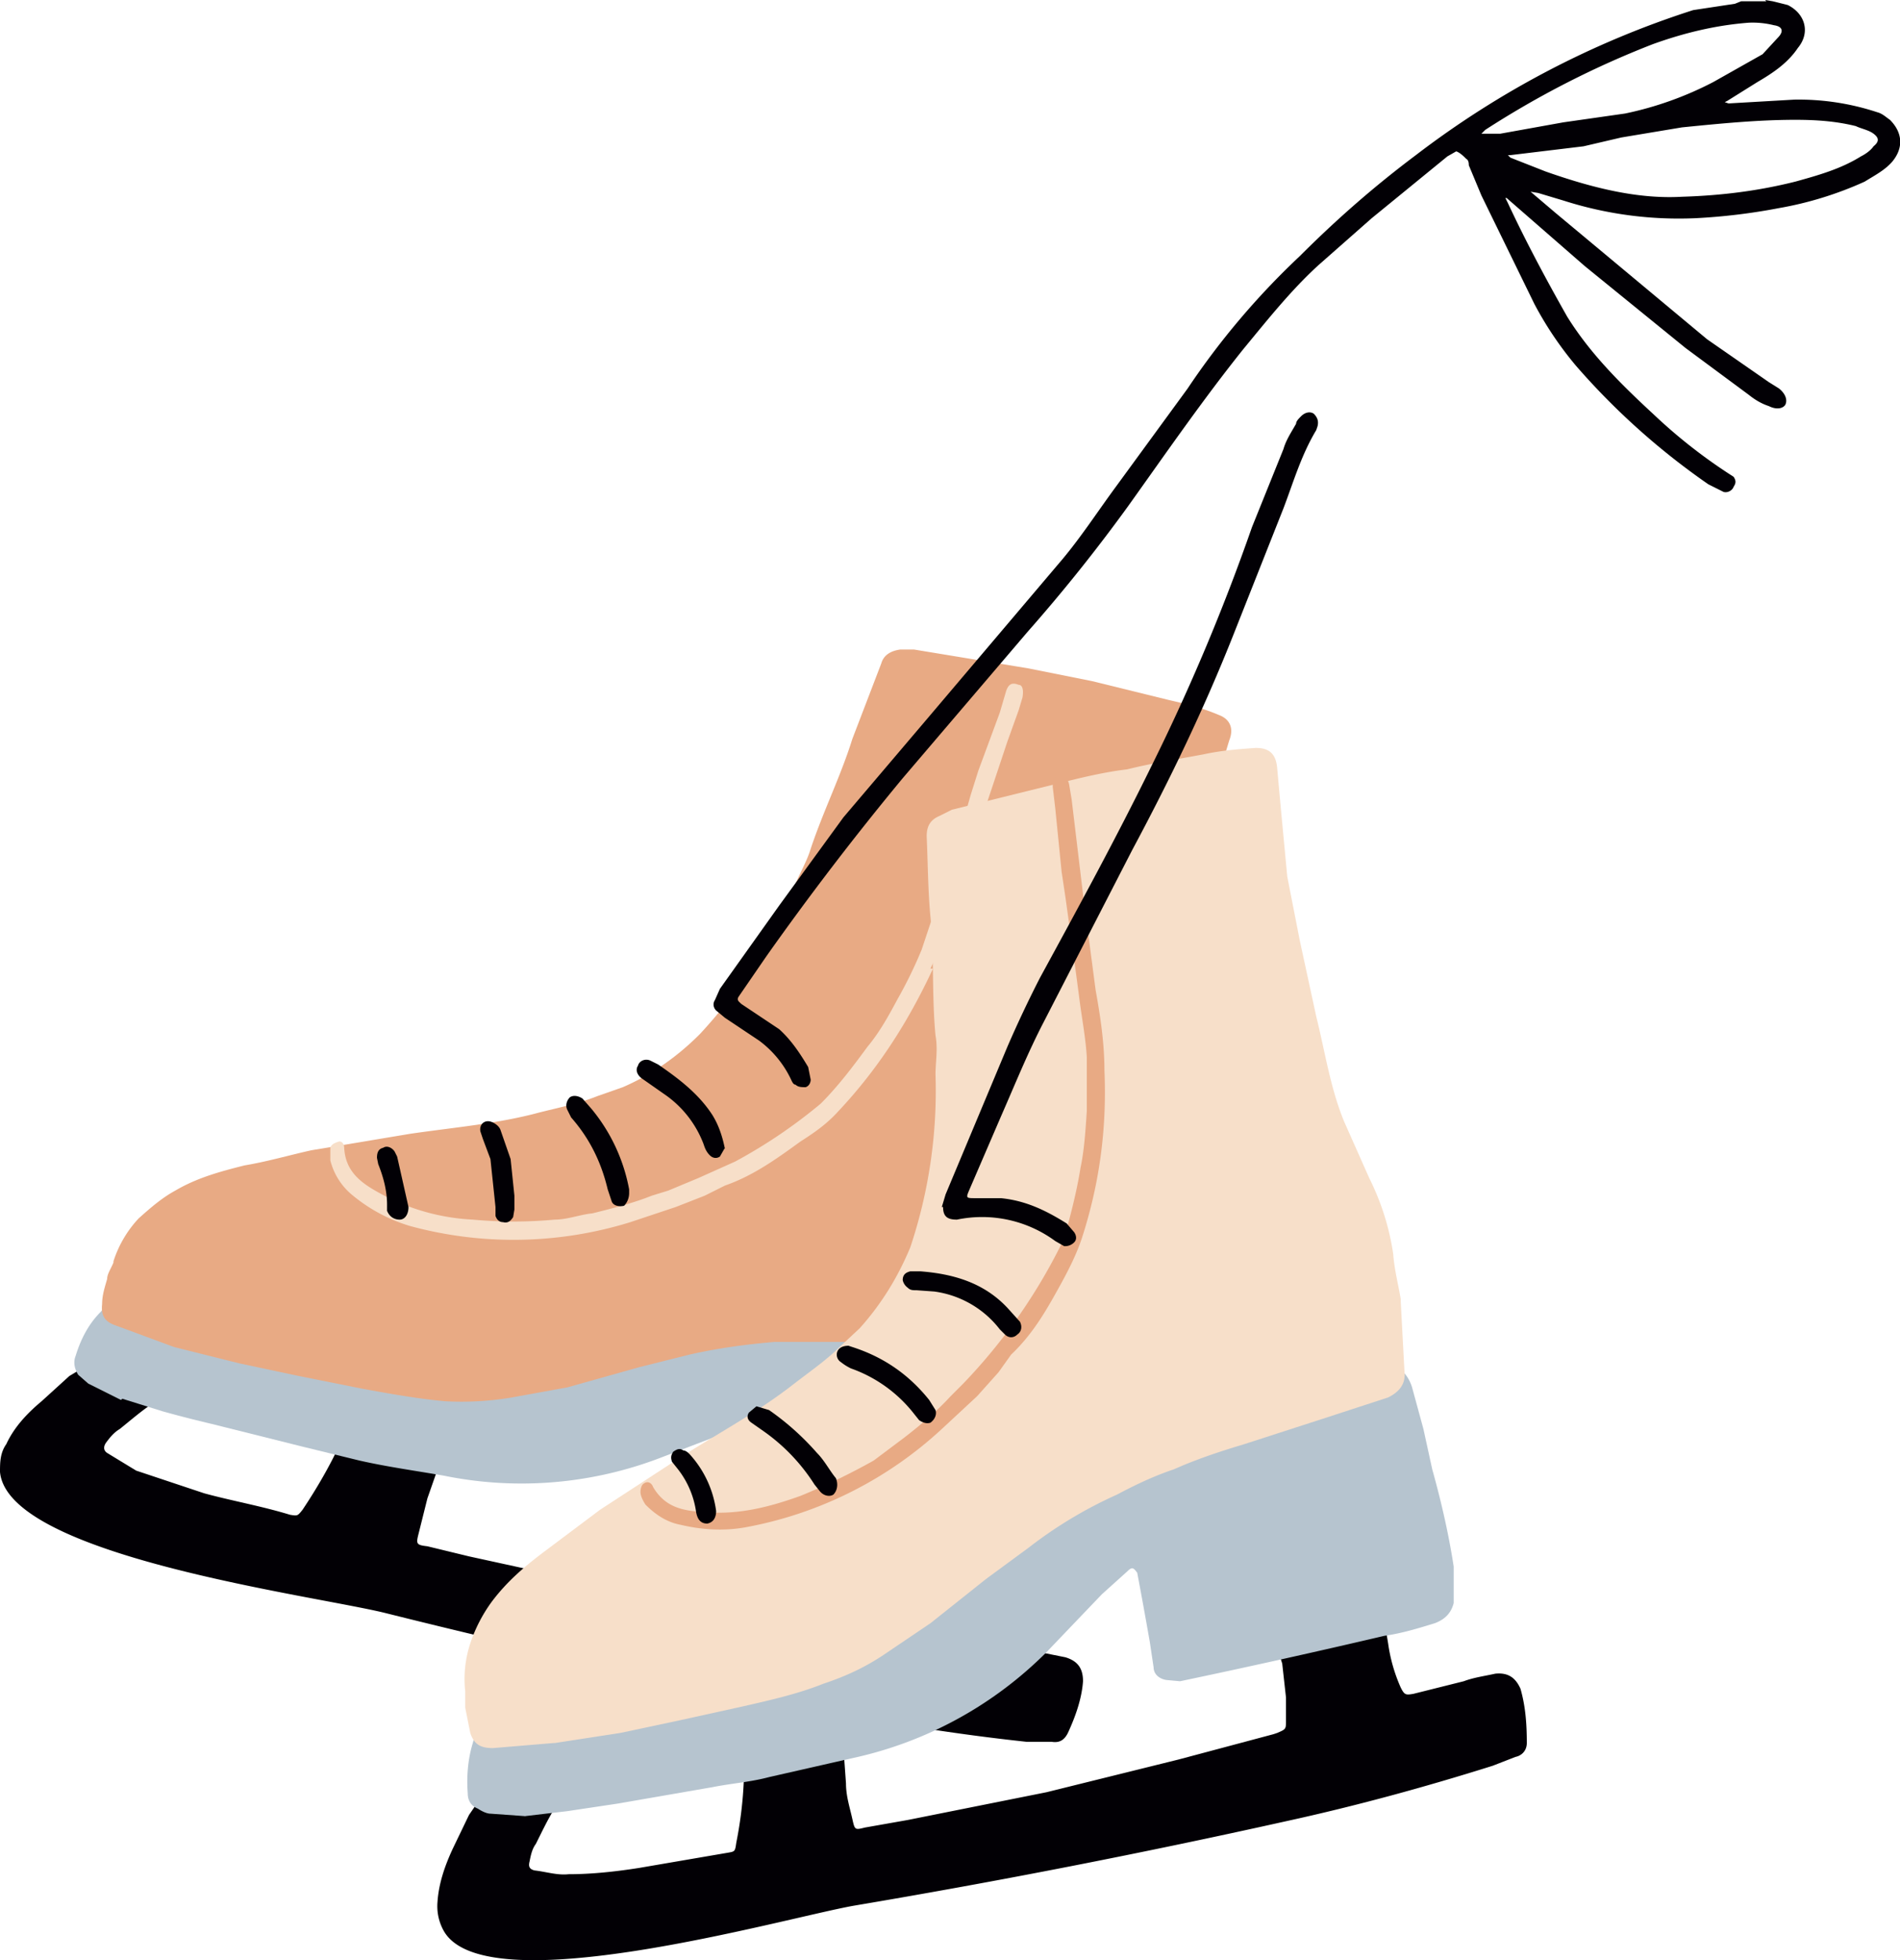<svg id="Layer_2" xmlns="http://www.w3.org/2000/svg" width="150.7" height="155.4"><defs><style>.cls-1{fill:#f7dfc9}.cls-1,.cls-2,.cls-3,.cls-4{stroke-width:0}.cls-2{fill:#b6c4cf}.cls-3{fill:#e8aa84}.cls-4{fill:#020005}</style></defs><g id="Layer_1-2"><path class="cls-4" d="m68.6 126.5.8-2.6c.2-.6.1-1.3.2-2l.1-.8c.2-.6.6-.7 1.2-.4a286.7 286.7 0 0 0 6.9 1.2c.6 0 1 .3.8 1l-.8 2.9c-.4 1.2-.5 2.4-.5 3.7 0 .6 0 .7.7.8 1.3.2 2.7.3 4 .6l2.5.5c1 .3 1.4.9 1.4 1.9-.1 1.4-.6 2.8-1.2 4.1-.3.6-.7.8-1.3.7h-2c-5.6-.6-11.2-1.5-16.7-2.6a677.7 677.7 0 0 1-34.1-7.6C25 126.5.6 123.4 0 116.7c0-.7 0-1.5.5-2.2.6-1.3 1.6-2.4 2.8-3.4l2.2-2 3-1.8c.5-.3 1-.2 1.4 0 1.2.6 2.4 1 3.6 1.4h.7c.4 0 .7.3.8.6 0 .4-.1.7-.5.8-2 .6-3.5 2-5 3.2-.5.3-.8.7-1.1 1.1-.2.3-.2.6.1.8l2.3 1.4 5.4 1.8c2.2.6 4.5 1 6.8 1.7.6.1.6.1 1-.4 1.4-2.1 2.7-4.4 3.6-6.7l.2-.4c.3-.6.9-.7 1.2-.1.3.4.7.5 1 .6l3.4.8.9-.1c.3-.2.6-.2.9 0 .2.4.2.7.1 1l-1.4 4-.7 2.8c-.2.8-.2.9.7 1l3.3.8 11 2.4 10.6 1.9 7.7 1h.3c.8.2.8.2 1-.5l.8-1.7Z" id="nvWxzn.tif"/><path class="cls-2" d="M9.6 111 7 109.7l-.8-.7c-.3-.5-.4-1-.2-1.5.4-1.3 1-2.5 2-3.5.5-.6 1-1 2-.7h1.8l9.8.1c2.7.1 5.5 0 8.3-.3l11-1.1A202.5 202.5 0 0 1 60 101a153.8 153.8 0 0 1 15.8 1.3l7.2 1.4 3 1.2c1.2.6 1.9 1.7 1.7 3l-.6 3.4-.6 3.2c-.3 2.6-.8 5.2-1.5 7.7-.3 1-.7 1.8-1.2 2.6-.4.7-1 1-1.9 1l-4.1-.7-11.2-2-5-1.2c-.4-.1-.8-.4-1-.6-.5-.3-.7-.8-.6-1.3l.5-1.8 1.2-5.1v-.5c0-.4-.1-.5-.6-.4l-2.5 1-6 2.3a30.8 30.8 0 0 1-17.4 1.5c-2.3-.4-4.5-.7-6.7-1.2l-4.5-1.1-7.2-1.8a100 100 0 0 1-3.9-1l-3.2-1Z" id="_0Ih7hG.tif"/><path class="cls-3" d="M9 100a9 9 0 0 1 2-3.4c.9-.8 1.8-1.6 2.9-2.2 1.7-1 3.5-1.5 5.5-2 1.8-.3 3.5-.8 5.3-1.2l7.8-1.3c3.4-.5 7-.8 10.3-1.7 1.6-.4 3.1-.7 4.6-1.3l2-.7c2.3-1 4.3-2.4 6.1-4.2A39 39 0 0 0 63 70.3c.4-1 1-2 1.3-3 1-3 2.4-5.8 3.3-8.7l2.3-6c.2-.7.8-1 1.5-1.1h1.1l9.1 1.5 5 1 6.1 1.5c1.3.3 2.6.6 4 1.2.8.3 1.2 1 .8 2l-1 3.3-1.7 5-1.1 5-1.2 6c-.5 2.9-1.2 5.7-1.3 8.5v5c0 2.1 0 4.2-.7 6.3l-.9 3.5v.1l-2 5.3c-.3 1-1 1.3-2 1.2-1.5 0-3.1-.2-4.7-.4l-7.2-.7c-2-.2-4-.4-6-.4h-6.3c-2.3.2-4.5.5-6.7 1l-4 1L45 110l-4.4.8a24 24 0 0 1-5.3.3c-2.2-.2-4.4-.6-6.6-1l-5-1-4.7-1-5.2-1.3-4.6-1.7c-.9-.3-1.2-.8-1.1-1.7 0-.7.2-1.3.4-2 0-.4.3-.8.5-1.3Zm1 3.5Z"/><path class="cls-4" d="m102 134.6-.3-2.7-.6-1.9-.2-.8c-.1-.6.2-.9.9-.8h.8l5-1.3c.4 0 .7-.2 1-.4.5-.3 1 0 1 .6l.5 3a13 13 0 0 0 1 3.5c.3.6.4.6 1 .5l4-1c.8-.3 1.6-.4 2.5-.6 1-.1 1.6.3 2 1.2.4 1.4.5 2.8.5 4.3 0 .6-.4 1-.9 1.1l-1.8.7c-5.4 1.7-10.9 3.2-16.4 4.4a671 671 0 0 1-34.3 6.7c-5.6 1-29.2 7.8-32.5 2a4 4 0 0 1-.5-2.3c.1-1.5.6-2.9 1.2-4.2l1.3-2.7 2-2.9c.3-.4.8-.5 1.4-.5l3.8-.2.6-.3c.4-.1.8 0 1 .3.2.3.1.6-.1.9h-.1c-1.6 1.4-2.4 3.2-3.3 5-.3.4-.4.9-.5 1.4-.1.4 0 .6.4.7.9.1 1.8.4 2.7.3 1.8 0 3.7-.2 5.6-.5l7-1.2c.6-.1.6-.1.7-.8.5-2.5.7-5 .6-7.6v-.4c.1-.6.6-1 1.1-.6.4.3.8.2 1.2.2l3.4-.6c.3 0 .6-.2.7-.4.2-.4.5-.5.9-.3.3.1.5.4.5.8l.3 4.2c0 1 .3 1.9.5 2.8.2.9.2.9 1 .7l3.4-.6 11-2.2 10.5-2.6 7.5-2 .3-.1c.7-.3.7-.3.7-1v-1.9Z" id="nvWxzn.tif-2"/><path class="cls-2" d="m41.7 144-2.8-.2c-.3 0-.7-.2-1-.4-.5-.2-.8-.6-.8-1.2-.1-1.3 0-2.7.4-4 .2-.8.6-1.4 1.6-1.5.5 0 1-.5 1.6-.7l9-3.8c2.6-1 5.1-2.2 7.5-3.6l9.8-5.5a206.5 206.5 0 0 1 16.9-8.3 153.2 153.2 0 0 1 15-5.2c2.3-.6 4.7-1 7.1-1.5 1-.2 2.2-.2 3.3-.1 1.3 0 2.3.7 2.7 2l.9 3.3.7 3.2c.7 2.5 1.3 5.1 1.7 7.7v2.9c-.2.8-.7 1.3-1.5 1.6-1.3.4-2.6.8-4 1a714 714 0 0 1-16.2 3.6l-1.1-.1c-.6-.1-1-.5-1-1l-.3-2a425.5 425.5 0 0 0-1-5.5c-.3-.4-.4-.5-.8-.1l-2 1.8L83 131a31 31 0 0 1-15.4 8.4l-6.6 1.5c-1.5.4-3 .5-4.5.8L49 143l-4 .6-3.4.4Z" id="_0Ih7hG.tif-2"/><path class="cls-1" d="M74 76.8c-2 4.3-4.4 8-7.5 11.3-.9 1-1.9 1.7-3 2.4-1.8 1.3-3.7 2.7-6 3.5l-1.6.8-2.3.9-3.6 1.2a31.3 31.3 0 0 1-17.5.3 13 13 0 0 1-4.5-2.4 5.2 5.2 0 0 1-1.8-2.8v-1c.1-.3.4-.4.7-.5.3 0 .4.3.4.5.1 2 1.5 2.9 3 3.7a17 17 0 0 0 7.2 2c2.2.2 4.3.2 6.5 0 1 0 2-.4 3-.5 1.6-.4 3.2-.8 4.7-1.4l1.3-.4 2.4-1 2.9-1.3a40.6 40.6 0 0 0 6.8-4.6c1.4-1.4 2.6-3 3.7-4.5 1-1.2 1.7-2.5 2.4-3.8a35 35 0 0 0 1.9-3.9l1.5-4.5 1.2-3.6L77 63l.6-1.9 1.7-4.6.5-1.7c.2-.6.5-.7 1-.5.3 0 .4.4.3 1l-.3 1-.9 2.5-1.6 4.8-1.2 3.6-1.1 3.6a39 39 0 0 1-2.2 6Z" id="Np3QTw.tif"/><path class="cls-1" d="M36.9 134.1a9 9 0 0 1 .4-3.8A12 12 0 0 1 39 127c1.2-1.6 2.6-2.8 4.2-4l4.4-3.3 6.6-4.3c3-1.9 6-3.5 8.8-5.7 1.3-1 2.6-1.9 3.7-3l1.5-1.4c1.7-1.9 3-4 4-6.4a39.1 39.1 0 0 0 2-13.7c0-1 .2-2 0-3.1-.3-3.2-.1-6.3-.4-9.4-.2-2.1-.2-4.2-.3-6.4 0-.8.3-1.3 1-1.6l1-.5 8.9-2.2c1.6-.4 3.3-.8 5-1 2-.5 4-.8 6.1-1.2 1.4-.3 2.7-.4 4.1-.5 1 0 1.6.4 1.7 1.6l.3 3.3.5 5.3 1 5.1 1.3 6c.7 2.8 1.1 5.6 2.2 8.3l2 4.5c1 2 1.6 4 1.9 6 .1 1.3.4 2.4.6 3.6v.2l.3 5.6c.1 1-.5 1.6-1.3 2l-4.6 1.5-6.8 2.2c-2 .6-3.8 1.2-5.6 2-1.5.5-3 1.2-4.5 2a34.3 34.3 0 0 0-7 4.2l-3.4 2.5-4.4 3.5-3.7 2.5c-1.5 1-3 1.7-4.8 2.3-2 .8-4.2 1.3-6.4 1.8l-5 1.1-4.7 1-5.2.8h-.1l-4.8.4c-1 0-1.5-.3-1.8-1.2l-.4-2v-1.4ZM39 137Z"/><path class="cls-3" d="M87.6 84.9c.2 4.6-.4 9-1.8 13.3-.4 1.2-1 2.4-1.6 3.5-1.1 2-2.2 4-4 5.7l-1 1.4-1.7 1.9-2.8 2.6a31.2 31.2 0 0 1-15.6 7.8c-1.7.3-3.4.2-5.1-.2-1.1-.2-2-.8-2.8-1.6-.2-.3-.4-.7-.4-1 0-.3.1-.6.3-.7.3-.2.6 0 .7.3 1 1.7 2.5 1.9 4.2 2 2.6.2 5-.4 7.5-1.3a52 52 0 0 0 5.8-2.8l2.4-1.8c1.3-1 2.6-2.1 3.7-3.3l1-1a44.5 44.5 0 0 0 8-11.5c.5-1.8 1-3.7 1.3-5.6.3-1.4.4-3 .5-4.5v-4.3c-.1-1.6-.4-3.1-.6-4.7a412 412 0 0 0-.5-3.7l-.6-4.3-.3-2-.5-5-.2-1.7c0-.6.1-.9.6-.9.3 0 .6.2.7.7l.2 1.2.3 2.5.6 5 .5 3.8.5 3.8c.4 2.2.7 4.3.7 6.4Z" id="Np3QTw.tif-2"/><g id="SEYMrr.tif"><path class="cls-4" d="m140 0 .6.1 1.2.3c1.4.7 1.8 2.2.8 3.4-.8 1.2-2 2-3.2 2.7L137 8l-.2.1.3.1 5.2-.3a19.9 19.9 0 0 1 6.6 1c.4.1.7.4 1 .6 1 1 1.1 2.2.2 3.3-.6.7-1.4 1.1-2.2 1.6-2.2 1-4.5 1.7-6.8 2.1a48 48 0 0 1-6.6.8 30 30 0 0 1-10.5-1.4l-2-.6-.6-.1 2 1.7 12 10 4.9 3.4.8.5c.5.4.7.9.5 1.3-.2.3-.7.4-1.3.1-.6-.2-1.1-.5-1.6-.9l-5-3.7-8-6.5-6.2-5.4h-.1l.2.4c1.4 3 3 6 4.7 9 1.8 2.9 4.2 5.3 6.8 7.7a42 42 0 0 0 6.4 5c.2.3.2.5 0 .8-.1.3-.5.5-.8.4l-1.2-.6A56.5 56.5 0 0 1 125 29a27.8 27.8 0 0 1-3.3-4.9l-4.2-8.6-1-2.4c0-.1 0-.4-.2-.5-.2-.2-.5-.5-.8-.6l-.7.4-6 4.9-4.2 3.7c-2.2 2-4.1 4.4-6 6.7-3.2 4-6.1 8.2-9.1 12.4a132 132 0 0 1-8 10l-9.9 11.6a232.9 232.9 0 0 0-10.8 14.1L58.6 79c-.2.3 0 .4.2.6l3 2c1 .9 1.7 2 2.3 3l.2 1c0 .2-.1.5-.4.6-.3 0-.6 0-.8-.2-.2 0-.3-.3-.4-.5a8.2 8.2 0 0 0-2.5-3l-2.7-1.8-.6-.5c-.3-.2-.4-.6-.2-.9l.4-.9 4.7-6.6 5.1-7 6.8-8 10.6-12.5c1.5-1.8 2.8-3.8 4.2-5.7l5.7-7.8a60.7 60.7 0 0 1 8.9-10.5c3-3 6-5.6 9.2-8a72.6 72.6 0 0 1 22-11.5l3.3-.5.5-.2h2Zm-6.6 15.6c3.3-.1 6.2-.5 9-1.2 1.8-.5 3.6-1 5.2-2 .4-.2.8-.5 1-.8.5-.4.4-.7 0-1-.4-.3-1-.4-1.4-.6-1.6-.4-3.2-.5-4.8-.5-3 0-6 .3-9 .6l-4.8.8-3 .7-5.8.7h-.2l.2.2 2.8 1.1c3.7 1.3 7.3 2.2 10.8 2Zm-15.4-5h1l5-.9 4.9-.7a27 27 0 0 0 7-2.5l3.9-2.2L141 3c.5-.5.4-.9-.3-1a7 7 0 0 0-2-.2c-2.6.2-5.1.8-7.6 1.7a73.4 73.4 0 0 0-13.3 6.8l-.2.2-.1.1h.4Z"/><path class="cls-4" d="m74.7 95.7.3-1L79.9 83a92 92 0 0 1 2.6-5.5c3-5.5 6-11 8.8-16.7a164 164 0 0 0 8-19l2.5-6.2c.2-.7.6-1.3 1-2 0-.2.2-.4.4-.6.3-.3.7-.4 1-.2.3.3.4.6.3 1l-.1.3c-1.2 2-1.8 4.1-2.6 6.2l-4 10.1c-2.3 5.8-5 11.4-8 17L82.8 81c-1.3 2.5-2.3 5-3.4 7.5l-2.5 5.8c-.3.7-.3.7.5.7h2c2 .2 3.6 1 5.2 2l.6.7c.2.3.2.6 0 .8a1 1 0 0 1-.8.3l-.7-.4a9.8 9.8 0 0 0-7.8-1.7c-.7 0-1.1-.2-1.1-1ZM73 100.8c2.6.2 5.1.9 7 3l.9 1c.2.4.1.8-.2 1-.3.3-.7.3-1 0l-.4-.4a7.9 7.9 0 0 0-5.2-3l-1.4-.1c-.3 0-.5 0-.7-.2a1 1 0 0 1-.4-.6c0-.4.2-.6.6-.7h.7ZM57.5 91l-.4.7c-.3.2-.6.1-.8-.1-.3-.3-.4-.6-.5-.9a8.4 8.4 0 0 0-2.9-3.8l-2-1.4c-.4-.3-.5-.7-.3-1 .1-.4.6-.6 1-.4l.6.3c1.6 1.1 3.2 2.3 4.3 4 .5.8.8 1.7 1 2.7ZM49.9 94.6c0 .3-.1.7-.4 1-.4.1-.9 0-1-.4l-.3-.9c-.5-2.1-1.4-4-2.9-5.7L45 88c-.2-.4 0-.8.2-1 .3-.2.7-.1 1 .1l.7.8a14 14 0 0 1 3 6.4v.3ZM60 111.5l1 .3a21 21 0 0 1 3.8 3.4c.6.6 1 1.4 1.5 2 .2.5.1 1-.2 1.3-.3.2-.8.1-1.1-.3l-.4-.5a15 15 0 0 0-4-4.2l-1-.7c-.3-.2-.4-.5-.2-.8l.6-.5ZM67.3 106.7l.3.1c2.5.8 4.5 2.2 6.1 4.2l.5.8c.1.3 0 .7-.4 1-.3.1-.6 0-.9-.2l-.4-.5a11 11 0 0 0-5-3.6 4 4 0 0 1-.8-.5.7.7 0 0 1-.3-.8c.1-.3.4-.5.9-.5ZM40.8 94.8v1.1l-.1.6c-.2.3-.4.5-.8.4-.3 0-.5-.2-.6-.5v-.7l-.4-3.8-.6-1.6-.2-.6c-.1-.6.4-1 1-.7.2.1.5.3.6.6l.8 2.3.3 2.9ZM56.8 119.8c0 .5-.2.9-.7 1-.5 0-.8-.3-.9-1a7.1 7.1 0 0 0-1.5-3.4l-.4-.5c-.1-.3-.1-.5.1-.8.3-.2.5-.3.8-.1.2 0 .4.2.5.3a8.3 8.3 0 0 1 2.1 4.5ZM32.4 95.7c0 .6-.3 1-.7 1-.4 0-.8-.2-1-.7v-.5c0-1.1-.3-2.2-.7-3.2l-.1-.5c0-.4.1-.7.5-.8.3-.2.7 0 .9.3l.2.4.9 4Z"/></g></g></svg>